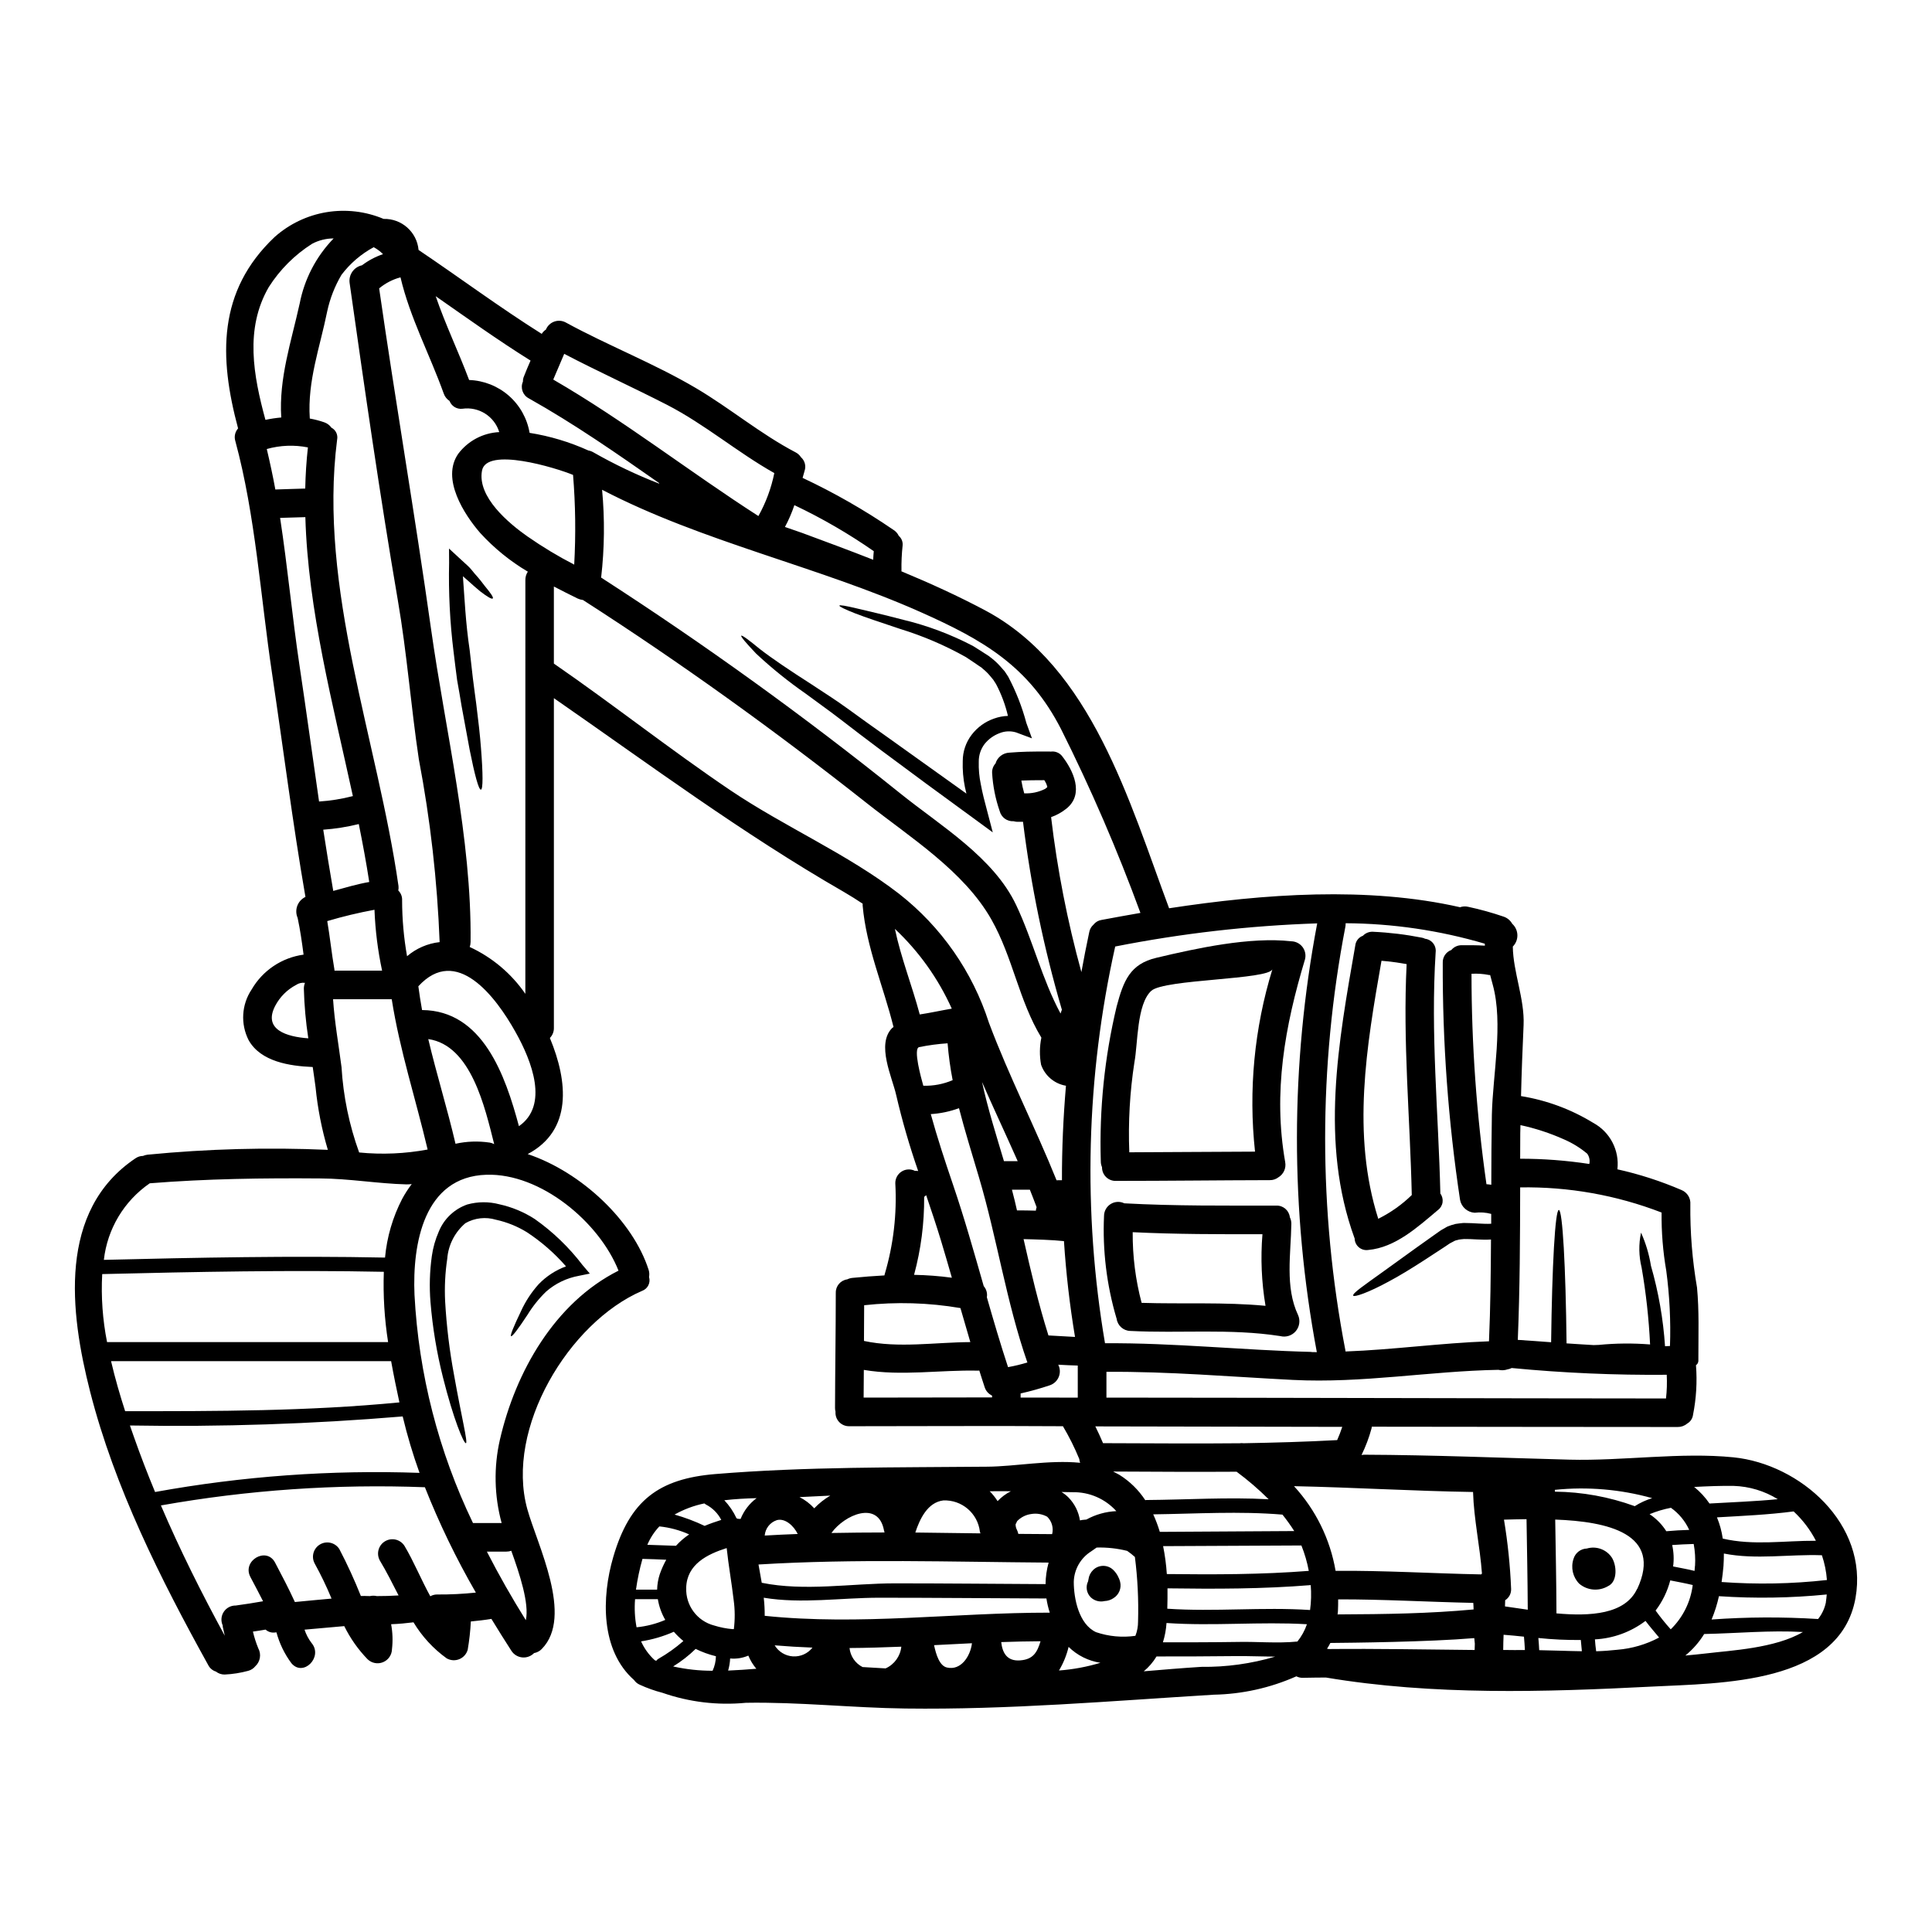 <?xml version="1.0" encoding="UTF-8"?>
<!-- Uploaded to: ICON Repo, www.svgrepo.com, Generator: ICON Repo Mixer Tools -->
<svg fill="#000000" width="800px" height="800px" version="1.1" viewBox="144 144 512 512" xmlns="http://www.w3.org/2000/svg">
 <g>
  <path d="m603.42 530.21c17.594 1.789 35.789 17.668 32.309 37.277-4.09 22.918-35.816 22.543-53.859 23.473-28.598 1.465-58.133 2.363-86.496-2.398-2.019 0.023-4.016 0.023-6.008 0.074v0.004c-0.633 0.027-1.258-0.109-1.82-0.395-6.914 3.074-14.371 4.731-21.934 4.871-27.258 1.664-54.316 4.016-81.676 3.66-14.082-0.176-28.293-1.766-42.328-1.516v0.004c-7.453 0.715-14.973-0.188-22.043-2.652-2.09-0.539-4.125-1.266-6.086-2.172-0.578-0.262-1.078-0.68-1.438-1.207-8.883-7.824-8.66-21.91-5.512-32.637 4.363-14.918 11.988-20.723 27.105-21.961 24.055-1.969 47.93-1.715 72.027-1.945 7.367-0.051 16.434-1.844 24.586-1.035h0.004c-0.125-0.32-0.203-0.66-0.227-1.004-1.234-2.996-2.68-5.898-4.332-8.684-18.895-0.125-37.734 0-56.613 0h0.004c-1.012 0.027-1.984-0.375-2.684-1.105-0.699-0.734-1.055-1.727-0.977-2.734-0.082-0.32-0.125-0.652-0.129-0.984 0.023-10.172 0.199-20.34 0.199-30.516h0.004c-0.055-1.793 1.254-3.336 3.031-3.582 0.434-0.211 0.902-0.344 1.383-0.391 2.801-0.277 5.656-0.504 8.48-0.656 0.023-0.125 0.051-0.223 0.074-0.352h0.004c2.301-7.785 3.25-15.906 2.801-24.012-0.043-1.27 0.59-2.473 1.66-3.156 1.074-0.688 2.43-0.754 3.562-0.176 0.078 0 0.152-0.023 0.25-0.023h0.004c0.195 0.004 0.391 0.02 0.582 0.051-2.297-6.606-4.246-13.328-5.828-20.137-1.031-4.668-5.348-13.453-1.059-17.766 0.102-0.102 0.25-0.152 0.355-0.25-2.676-10.805-7.195-21.027-8.18-32.18v-0.004c-0.012-0.172-0.012-0.34 0-0.508-1.574-1.059-3.203-2.066-4.922-3.078-26.98-15.523-51.441-33.719-76.906-51.387v87.352c0.031 1.008-0.352 1.984-1.062 2.703 4.844 11.637 5.961 24.508-5.879 30.77 14.312 4.797 27.945 17.77 32.055 30.699 0.191 0.602 0.227 1.246 0.102 1.867 0.473 1.523-0.34 3.148-1.844 3.684-19.387 8.355-36.32 36.449-30.418 57.824 2.602 9.414 12.344 28.445 3.836 37.078h0.004c-0.551 0.566-1.266 0.949-2.043 1.086-0.82 0.844-1.98 1.266-3.152 1.148-1.168-0.117-2.223-0.766-2.859-1.754-1.789-2.754-3.543-5.602-5.297-8.453-1.82 0.305-3.637 0.504-5.453 0.68h0.004c-0.129 2.519-0.406 5.031-0.836 7.519-0.328 1.129-1.156 2.043-2.242 2.481-1.09 0.438-2.316 0.352-3.336-0.23-3.543-2.555-6.531-5.801-8.785-9.543-1.969 0.25-3.938 0.43-5.93 0.504 0.406 2.18 0.484 4.41 0.227 6.613-0.031 1.516-0.957 2.867-2.359 3.445-1.398 0.582-3.008 0.277-4.102-0.77-2.508-2.59-4.594-5.551-6.184-8.785-3.508 0.305-7.016 0.605-10.523 0.938h-0.004c0.422 1.277 1.051 2.477 1.871 3.543 3.106 3.711-2.219 9.086-5.352 5.348-1.824-2.453-3.168-5.227-3.961-8.176-0.102 0-0.203 0.023-0.305 0.023v0.004c-0.926 0.148-1.871-0.129-2.574-0.758-1.113 0.176-2.223 0.395-3.356 0.527 0.352 1.508 0.824 2.988 1.414 4.422 0.859 1.582 0.535 3.547-0.789 4.769-0.48 0.59-1.137 1.012-1.871 1.207-2.043 0.555-4.141 0.887-6.258 0.984-0.832 0.008-1.645-0.27-2.297-0.785-0.887-0.27-1.625-0.891-2.043-1.719-12.645-22.828-24.797-47.02-31.301-72.461-5.375-21.078-8.633-48.02 12.062-61.867h0.004c0.574-0.391 1.25-0.602 1.941-0.605 0.387-0.168 0.797-0.277 1.215-0.328 15.875-1.551 31.84-1.98 47.777-1.285-1.609-5.41-2.699-10.965-3.254-16.582-0.227-1.789-0.504-3.586-0.758-5.375-0.047 0-0.074 0.023-0.125 0-5.852-0.25-13.652-1.363-16.859-7.117-2.184-4.293-1.875-9.43 0.805-13.43 2.918-5.031 7.996-8.438 13.758-9.227-0.43-3.281-0.887-6.539-1.574-9.742-0.922-2.106-0.004-4.562 2.07-5.555-3.41-19.66-5.902-39.551-8.859-59.289-3.027-20.168-4.363-41.773-9.719-61.512-0.363-1.168-0.086-2.441 0.73-3.356-5.086-18.914-5.477-36.422 9.715-50.754 3.871-3.438 8.633-5.707 13.738-6.551 5.106-0.84 10.344-0.223 15.113 1.785 4.773-0.129 8.828 3.473 9.262 8.227 10.902 7.344 21.48 15.219 32.637 22.238 0.281-0.453 0.66-0.844 1.109-1.137 0.406-0.992 1.219-1.766 2.231-2.125 1.016-0.355 2.133-0.262 3.07 0.262 11.281 6.156 23.371 10.828 34.453 17.367 9.055 5.348 17.086 12.137 26.426 17.035v-0.004c0.574 0.301 1.062 0.742 1.414 1.289 1.02 0.898 1.395 2.32 0.961 3.609-0.176 0.629-0.355 1.262-0.531 1.871v-0.004c8.359 3.922 16.387 8.516 24.008 13.73 0.648 0.387 1.168 0.957 1.488 1.641 0.746 0.645 1.121 1.617 1.008 2.598-0.238 2.195-0.336 4.402-0.297 6.613 0 0.051-0.027 0.102-0.027 0.176 7.648 3.18 15.145 6.59 22.336 10.426 28.094 15.043 38.09 50.68 48.613 78.875 25.09-3.836 52.742-5.828 77.105-0.277 0.707-0.25 1.469-0.285 2.195-0.102 3.172 0.68 6.297 1.547 9.363 2.598 0.969 0.328 1.777 1.004 2.277 1.895 0.84 0.77 1.332 1.848 1.359 2.984 0.027 1.141-0.41 2.242-1.211 3.051 0.074 6.715 3.148 13.883 2.856 20.773-0.281 6.297-0.531 12.566-0.68 18.852h-0.004c6.777 1.094 13.277 3.5 19.129 7.086 4.461 2.406 7 7.285 6.414 12.316 5.84 1.297 11.543 3.144 17.039 5.512 1.5 0.637 2.422 2.16 2.293 3.785-0.078 7.387 0.512 14.762 1.77 22.043 0.582 6.258 0.355 11.91 0.355 19.484l-0.004-0.004c-0.023 0.441-0.258 0.848-0.629 1.086 0.344 4.406 0.078 8.84-0.785 13.176-0.125 0.98-0.711 1.844-1.574 2.32-0.699 0.594-1.586 0.906-2.5 0.887-22.234 0-52.926-0.051-81.047-0.078-0.016 0.152-0.039 0.305-0.074 0.457-0.656 2.426-1.543 4.785-2.648 7.039 0.223-0.035 0.449-0.059 0.68-0.074 18.172 0.074 36.293 0.832 54.441 1.312 14.242 0.367 29.41-2.031 43.469-0.617zm24.457 38.34c0.102-0.656 0.176-1.34 0.227-1.996h0.004c-9.492 0.945-19.051 1.098-28.57 0.453-0.465 2.113-1.117 4.18-1.949 6.18 9.395-0.676 18.82-0.719 28.219-0.129 1.055-1.309 1.77-2.859 2.09-4.508zm0.277-5.832c-0.164-2.238-0.613-4.441-1.332-6.562-8.684-0.305-17.445 1.234-25.977-0.453 0 1.059-0.023 2.144-0.102 3.277-0.125 1.492-0.305 2.906-0.504 4.266l-0.004 0.004c9.305 0.68 18.648 0.504 27.918-0.531zm-27.609-10.977c8.078 1.895 16.434 0.531 24.688 0.578v-0.004c-1.504-2.91-3.504-5.543-5.906-7.773-6.738 0.887-13.527 1.18-20.316 1.574 0.746 1.805 1.262 3.691 1.535 5.621zm21.254 24.762c-8.707-0.508-17.465 0.352-26.172 0.527v-0.004c-1.332 2.172-3.023 4.102-4.996 5.707 1.918-0.176 3.809-0.355 5.731-0.582 6.129-0.754 18.066-1.309 25.434-5.652zm-6.691-35.211v-0.004c-3.516-2.168-7.535-3.379-11.664-3.508-3.508-0.051-6.992 0.098-10.473 0.277 1.562 1.258 2.934 2.734 4.062 4.391 6.012-0.355 12.043-0.555 18.051-1.145zm-21.906 17.711v-0.004c0.121-1.949 0-3.906-0.355-5.828-1.922 0.051-3.809 0.148-5.703 0.277 0.418 1.863 0.504 3.785 0.25 5.68 1.895 0.395 3.809 0.707 5.68 1.18 0.023-0.469 0.078-0.871 0.105-1.328zm-0.582 5.051c-1.996-0.48-3.988-0.836-5.984-1.234v-0.004c-0.75 2.898-2.07 5.617-3.887 7.996 1.25 1.73 2.586 3.391 4.012 4.977 3.223-3.141 5.281-7.289 5.832-11.758zm-7.019-14.262c2.019-0.176 4.039-0.305 6.059-0.355-1.074-2.344-2.746-4.363-4.848-5.856-1.934 0.375-3.828 0.941-5.652 1.691 1.773 1.172 3.277 2.703 4.418 4.5zm0.961-49.066c0.227-6.672-0.102-13.352-0.984-19.969-0.883-5.094-1.297-10.254-1.238-15.422-11.945-4.613-24.676-6.875-37.48-6.664-0.023 13.477-0.074 26.93-0.629 40.41 2.953 0.199 5.879 0.395 8.832 0.629 0.25-20.215 1.059-35.031 2.047-35.059 0.988-0.027 1.816 14.992 2.043 35.359 2.398 0.148 4.793 0.328 7.168 0.453 0.457 0 0.887-0.023 1.34-0.047l-0.004 0.004c4.531-0.449 9.094-0.488 13.633-0.125-0.328-6.84-1.078-13.652-2.25-20.398-0.746-3.027-0.797-6.188-0.148-9.238 1.258 2.801 2.141 5.754 2.625 8.785 2 6.957 3.254 14.105 3.734 21.328 0.406-0.008 0.859-0.066 1.289-0.066zm-1.059 13.906c0.242-2.09 0.309-4.199 0.199-6.301-13.719 0.121-27.434-0.477-41.09-1.793-0.34 0.176-0.707 0.297-1.086 0.355-0.785 0.27-1.633 0.312-2.445 0.125-18.25 0.332-35.996 3.609-54.441 2.676-16.484-0.836-32.914-2.269-49.422-2.144v6.832c48.613 0.027 97.273 0.199 148.26 0.227zm-1.793 63.371c-1.207-1.465-2.473-2.906-3.633-4.445h-0.004c-3.875 2.938-8.543 4.644-13.402 4.894 0.074 1.059 0.176 2.094 0.328 3.148 1.871-0.051 3.738-0.184 5.606-0.395 3.875-0.312 7.644-1.414 11.078-3.242zm-6.512-34.832v-0.004c1.445-0.918 3.008-1.637 4.644-2.144-8.387-2.34-17.137-3.086-25.797-2.199 0 0.176 0.027 0.332 0.027 0.48 7.199 0.074 14.332 1.367 21.102 3.828zm0.68 21.934c6.863-14.742-7.973-17.898-21.73-18.402 0.125 8.266 0.305 16.48 0.328 24.734v0.125c8.938 0.797 18.199 0.293 21.379-6.496zm-12.695-112.64c0.211-0.945 0.012-1.938-0.555-2.727-1.852-1.547-3.918-2.824-6.133-3.781-3.711-1.664-7.582-2.934-11.559-3.789-0.027 0.703-0.051 1.414-0.051 2.117-0.027 2.269-0.027 4.547-0.027 6.789 6.133-0.004 12.262 0.461 18.324 1.391zm-1.969 129.13c-0.102-0.984-0.199-1.996-0.281-2.981h0.004c-3.758 0.039-7.516-0.137-11.258-0.527 0.102 1.082 0.176 2.144 0.227 3.227 3.738 0.055 7.523 0.23 11.312 0.281zm-14.34-11.02c-0.047-8-0.199-16.004-0.328-23.977-2.195 0.023-4.238 0.074-5.984 0.125h0.008c1.008 6.07 1.641 12.199 1.891 18.348 0.055 1.211-0.547 2.359-1.574 3.004 0 0.555-0.051 1.086-0.051 1.641 1.75 0.246 3.824 0.547 6.043 0.875zm-6.512 10.68c1.918 0.023 3.836 0.047 5.754 0.023-0.051-1.18-0.148-2.363-0.25-3.543-1.844-0.176-3.633-0.395-5.398-0.504-0.051 1.332-0.102 2.699-0.102 4.039zm-3-141.89c0.227-10.602 3.078-24.078 0.227-34.426-0.254-0.887-0.48-1.715-0.684-2.551h-0.301 0.004c-1.527-0.312-3.09-0.422-4.644-0.324 0.008 18.656 1.328 37.289 3.961 55.762 0.43 0.023 0.859 0.098 1.285 0.148 0-6.211 0.051-12.414 0.152-18.609zm-0.176 28.953v-2.621c-1.43-0.387-2.922-0.488-4.391-0.305-1.914-0.121-3.504-1.52-3.863-3.402-3.141-20.805-4.672-41.816-4.586-62.852-0.062-1.504 0.859-2.875 2.277-3.383 0.68-0.816 1.691-1.281 2.754-1.262 2.07 0 4.113-0.023 6.133 0.125 0-0.176-0.023-0.352-0.023-0.527-11.977-3.527-24.391-5.356-36.879-5.426 0.012 0.32-0.012 0.645-0.074 0.961-7.141 37.051-7.141 75.125 0 112.18 0.023 0.125 0.023 0.25 0.051 0.352 12.746-0.477 25.289-2.242 38.012-2.699 0.395-8.984 0.48-17.969 0.531-26.98-2.551 0.176-5.051-0.176-7.121-0.125-0.453 0.051-0.957 0.074-1.387 0.152-0.355 0.148-0.633 0.125-1.062 0.305l-1.34 0.703-1.387 0.934c-1.871 1.211-3.66 2.402-5.375 3.512-3.434 2.219-6.613 4.164-9.414 5.652-5.512 3.004-9.164 4.191-9.414 3.762-0.355-0.582 2.902-2.754 7.871-6.336 2.5-1.82 5.453-3.938 8.73-6.297l5.25-3.734 1.367-0.961c0.555-0.328 1.109-0.629 1.664-0.957v-0.008c0.73-0.301 1.48-0.547 2.25-0.73 0.727-0.125 1.387-0.176 2.094-0.254 2.941 0.004 5.262 0.332 7.332 0.207zm-2.699 92.934c0.078-0.082 0.16-0.16 0.25-0.23-0.531-7.242-2.144-14.363-2.363-21.629-15.855-0.25-31.625-1.211-47.453-1.543h0.004c5.758 6.262 9.582 14.055 11.02 22.438 12.871-0.113 25.695 0.699 38.543 0.945zm-1.641 18.352c-0.051-0.48-0.102-0.984-0.148-1.488-12.203 1.035-32.785 1.234-38.141 1.285-0.266 0.531-0.559 1.043-0.883 1.539l0.504 0.074c12.871-0.125 25.746 0.125 38.617 0.25 0-0.574 0.027-1.129 0.051-1.684zm-0.328-9.055c0-0.605-0.051-1.18-0.078-1.766-11.938-0.25-23.875-0.961-35.816-0.934 0 1.008 0 1.992-0.051 3.027 0 0.355-0.074 0.629-0.102 0.961 13.023-0.059 24.184-0.223 36.047-1.316zm-36.172-44.871c0.52-1.156 0.973-2.34 1.367-3.543-35.516-0.051-65.047-0.125-65.047-0.125-0.125 0-0.25-0.023-0.395-0.023 0.73 1.461 1.391 2.953 2.047 4.469 12.086 0.023 24.18 0.148 36.27 0.023v-0.004c0.309-0.051 0.625-0.051 0.934 0 8.293-0.152 16.547-0.375 24.824-0.832zm-6.863-23.371c0.504 0.027 0.984 0 1.492 0.027-7.062-37.555-7.027-76.094 0.098-113.63-17.98 0.598-35.883 2.648-53.531 6.133-7.715 34.539-8.633 70.254-2.703 105.14 18.266-0.129 36.395 1.84 54.645 2.293zm-0.305 68.398c0.301-2.199 0.359-4.426 0.176-6.637-12.645 1.035-25.289 1.035-37.957 0.859 0.023 1.844 0 3.66-0.051 5.398 12.594 0.852 25.238-0.488 37.832 0.344zm-0.328-10.371c-0.43-2.316-1.09-4.582-1.965-6.766-12.203 0.027-24.434 0.152-36.648 0.176 0.492 2.441 0.82 4.914 0.984 7.398 12.566 0.141 25.105 0.141 37.629-0.844zm-3.055 18.727h0.004c1.113-1.375 1.977-2.941 2.551-4.621-12.395-0.73-24.797 0.531-37.207-0.328l-0.004 0.004c-0.113 1.734-0.434 3.453-0.953 5.117 6.512 0 13.023 0 19.535-0.098 5.25-0.137 10.773 0.422 16.078-0.109zm-0.789-29.281 0.004 0.004c-0.965-1.523-2.016-2.992-3.148-4.394-11.414-0.957-22.828-0.223-34.242-0.074 0.684 1.508 1.266 3.059 1.742 4.644 11.852-0.059 23.738-0.16 35.625-0.215zm-5.09 33.25c-3.41-0.023-6.84-0.176-10.199-0.148-7.086 0.074-14.16 0.109-21.227 0.098-0.895 1.492-2.039 2.824-3.379 3.934 5.117-0.43 10.172-0.859 15.27-1.18h-0.004c6.613 0.082 13.199-0.828 19.539-2.703zm-34.199-41.508c10.828-0.078 21.648-0.789 32.484-0.203v-0.004c-2.648-2.633-5.484-5.07-8.484-7.293-10.902 0.074-21.805 0-32.711-0.051 0.555 0.281 1.086 0.555 1.617 0.859 2.762 1.715 5.113 4.016 6.891 6.742 0.078 0 0.113-0.051 0.203-0.051zm-2.121 32.18c0.164-5.711-0.113-11.426-0.836-17.09-0.648-0.578-1.328-1.117-2.043-1.613-2.644-0.66-5.371-0.957-8.098-0.883-0.582 0.395-1.086 0.754-1.441 1.008-2.797 1.75-4.527 4.781-4.617 8.078 0 4.418 1.336 11.258 5.93 13.352v-0.004c3.344 1.133 6.906 1.461 10.402 0.961 0.477-1.211 0.715-2.504 0.703-3.809zm-9.719-185.9c3.356-0.629 6.84-1.262 10.348-1.871-6.086-16.617-13.109-32.883-21.035-48.707-8.559-16.707-20.621-23.617-37.18-30.996-27.234-12.137-57.949-18.625-84.449-32.434 0.723 7.746 0.641 15.547-0.254 23.273 27.438 17.703 53.93 36.82 79.375 57.277 10.551 8.48 24.637 16.863 30.617 29.52 4.469 9.445 6.84 19.637 11.762 28.734 0.125-0.355 0.25-0.684 0.355-1.035-0.023-0.078-0.051-0.125-0.074-0.203-4.742-16.223-8.164-32.801-10.234-49.57h-1.574c-0.309-0.02-0.613-0.074-0.91-0.156-1.703 0.113-3.246-0.996-3.684-2.648-1.137-3.273-1.816-6.688-2.019-10.145-0.047-0.93 0.281-1.836 0.906-2.523 0.484-1.637 1.957-2.781 3.66-2.856 3.484-0.277 5.531-0.305 10.574-0.305 0.125 0 0.25 0.027 0.395 0.027v0.004c1.098-0.164 2.203 0.246 2.93 1.086 3.031 3.832 6.059 10.195 1.18 14.055-1.203 0.957-2.559 1.711-4.012 2.223 1.637 13.871 4.32 27.598 8.027 41.066 0.652-3.543 1.312-7.043 2.07-10.547v-0.004c0.133-0.781 0.531-1.496 1.133-2.019 0.512-0.668 1.262-1.113 2.094-1.246zm-3.965 158.89c2.438-1.344 5.152-2.102 7.93-2.223-2.949-3.273-7.176-5.106-11.586-5.019-0.984-0.027-1.969-0.027-2.957-0.051l0.004-0.004c0.68 0.41 1.309 0.902 1.867 1.465 1.617 1.656 2.676 3.773 3.027 6.059 0.227-0.059 0.453-0.102 0.684-0.125 0.352-0.047 0.684-0.07 1.031-0.098zm-2.293-32.309v-8.496c-1.715-0.051-3.461-0.125-5.176-0.227 0 0.027 0 0.027 0.027 0.051v-0.004c0.496 1.008 0.531 2.176 0.102 3.211-0.43 1.035-1.289 1.836-2.348 2.195-2.547 0.855-5.133 1.578-7.75 2.168v1.086c5.043-0.004 10.094 0.004 15.145 0.02zm-7.773-16.477c2.348 0.148 4.691 0.281 7.043 0.395-1.402-8.41-2.379-16.883-2.93-25.391-3.027-0.332-7.598-0.457-10.703-0.531 1.945 8.59 3.938 17.121 6.59 25.527zm13.777 86.75c-3.188-0.484-6.137-1.957-8.434-4.215-0.523 2.203-1.383 4.312-2.547 6.258 3.727-0.277 7.406-0.961 10.984-2.043zm-10.195-127.89c-0.023-8.352 0.355-16.707 1.062-25.035-3.047-0.512-5.57-2.641-6.59-5.555-0.441-2.379-0.414-4.82 0.074-7.191-5.984-9.871-7.523-21.18-13.227-31.277-7.269-12.871-21.582-21.805-33.016-30.844-24.23-19.133-49.266-37.18-75.242-53.859l0.004 0.004c-0.488-0.059-0.965-0.191-1.414-0.395-2.07-1.012-4.168-2.074-6.297-3.18v20.422c15.801 10.902 30.867 22.828 46.77 33.57 14.414 9.715 30.969 16.836 44.703 27.434h-0.004c11.184 8.75 19.484 20.656 23.824 34.176 5.324 14.211 12.27 27.715 17.922 41.746zm-2.598 93.793c0.414-1.664-0.086-3.422-1.316-4.617-1.301-0.711-2.801-0.961-4.262-0.707-1.414 0.195-2.723 0.863-3.711 1.891-0.109 0.281-0.242 0.555-0.395 0.812-0.012 0.551 0.125 1.094 0.395 1.574 0.145 0.316 0.254 0.645 0.324 0.984zm-76.172 21.648c25.164 2.625 50.301-0.859 75.543-0.836-0.398-1.227-0.695-2.484-0.887-3.758-14.766-0.051-29.52-0.199-44.32-0.199-10.176 0-20.496 1.664-30.594 0 0.18 1.586 0.266 3.18 0.254 4.777zm74.855-219.58c0.027-0.051 0.027-0.051 0.027-0.152-0.168-0.609-0.434-1.191-0.785-1.719-2.574 0-4.367 0.027-6.086 0.102 0.188 1.145 0.441 2.273 0.758 3.383 1.922 0.09 3.832-0.316 5.551-1.18 0.188-0.137 0.367-0.281 0.535-0.434zm-0.43 211.18c0.023-1.93 0.297-3.848 0.812-5.703-25.648-0.176-51.289-1.062-76.883 0.504 0.277 1.574 0.578 3.231 0.859 4.844 11.383 2.32 23.777 0.152 35.309 0.152 13.309 0 26.605 0.141 39.902 0.203zm-2.363-99.875c-0.582-1.574-1.18-3.102-1.793-4.644l-4.75-0.004c0.25 0.961 0.504 1.922 0.73 2.879 0.199 0.863 0.395 1.742 0.605 2.602 1.688 0 3.356 0.023 4.996 0.074 0.035-0.309 0.102-0.613 0.207-0.91zm-4.394 120.09c3.609-0.254 4.57-2.297 5.43-5.074-3.484 0.023-6.965 0.098-10.426 0.223 0.32 2.832 1.512 5.102 4.992 4.852zm-3.18-77.715 0.004-0.004c1.73-0.309 3.438-0.723 5.117-1.234-5.582-16.027-8-32.734-12.801-48.969-1.816-6.156-3.734-12.266-5.324-18.426v0.004c-2.402 0.887-4.922 1.414-7.477 1.574 1.738 6.297 3.758 12.418 5.879 18.652 3.027 8.883 5.578 17.922 8.152 26.93 0.703 0.809 1.012 1.891 0.832 2.953 1.777 6.203 3.594 12.387 5.613 18.516zm-1.086-54.594h3.637c-3.106-7.019-6.387-13.961-9.445-20.977 1.516 7.051 3.734 14.008 5.805 20.977zm1.844 87.48c-1.895-0.027-3.758 0-5.629 0h0.004c0.793 0.793 1.496 1.676 2.094 2.625 1.008-1.078 2.203-1.969 3.527-2.625zm-4.996-24.863v-0.477h0.004c-0.945-0.438-1.66-1.254-1.969-2.246-0.504-1.465-0.934-2.93-1.414-4.394-0.148 0-0.25 0.023-0.395 0.023-10.098-0.223-20.219 1.492-30.211-0.199-0.027 2.449-0.051 4.894-0.051 7.344 11.348-0.023 22.691-0.039 34.031-0.051zm-3.082 36.02-0.148-0.453h0.004c-0.574-4.879-4.812-8.484-9.719-8.266-4.164 0.527-6.211 4.922-7.394 8.504 5.746 0.059 11.5 0.133 17.254 0.223zm-2.246 29.125c-3.352 0.176-6.691 0.332-10.043 0.508 0.531 2.523 1.465 5.512 3.434 5.93 3.727 0.859 6.211-3.051 6.606-6.43zm-0.43-79.805c-0.883-3.004-1.762-6.012-2.621-9.012l0.004-0.004c-8.43-1.438-17.02-1.691-25.523-0.754 0 3.148-0.023 6.297-0.047 9.465 9.23 1.969 18.797 0.352 28.184 0.305zm-4.894-17.062c-0.934-3.281-1.895-6.539-2.879-9.82-1.234-4.062-2.574-8.051-3.938-12.062l0.004-0.004c-0.152 0.18-0.332 0.332-0.531 0.453 0.051 6.981-0.848 13.934-2.672 20.672 3.348 0.062 6.691 0.316 10.008 0.762zm0.203-52.348 0.004-0.004c-0.629-3.227-1.074-6.488-1.34-9.77-2.535 0.168-5.059 0.508-7.547 1.012-1.637 0.395 0.559 8.266 1.113 10.234 2.664 0.078 5.316-0.426 7.769-1.477zm-8.711-17.418c2.856-0.43 5.656-1.059 8.48-1.539l0.004-0.004c-3.586-7.969-8.707-15.152-15.074-21.137 1.613 7.684 4.566 15.105 6.586 22.676zm-9.055 173.3h0.004c2.316-1.039 3.902-3.231 4.164-5.754-4.566 0.176-9.16 0.332-13.73 0.355l0.004-0.004c0.219 2.164 1.52 4.062 3.457 5.047 2.027 0.102 4.07 0.23 6.09 0.355zm-0.277-36.02h0.008c-0.078-0.211-0.137-0.43-0.176-0.652-1.539-7.926-10.449-4.039-13.91 0.789 4.68-0.086 9.375-0.137 14.07-0.137zm-3.004-257.78c0.023-0.754 0.074-1.512 0.148-2.269h0.008c-6.668-4.641-13.707-8.723-21.047-12.203-0.668 1.996-1.504 3.93-2.5 5.781 1.516 0.527 3.031 1.031 4.543 1.574 6.219 2.301 12.555 4.644 18.84 7.117zm-15.625 251.37h0.008c1.25-1.312 2.68-2.441 4.242-3.359-2.727 0.148-5.457 0.25-8.156 0.395 1.469 0.742 2.789 1.746 3.898 2.965zm-10.496 36.316h0.004c1.039 1.715 2.852 2.812 4.852 2.934 2 0.121 3.934-0.75 5.168-2.328-3.348-0.125-6.703-0.324-10.035-0.605zm6.106-29.52c-1.035-2.144-3.328-4.238-5.512-3.66h0.008c-1.809 0.582-3.082 2.199-3.234 4.09 2.898-0.164 5.805-0.312 8.727-0.414zm-10.41-269.75c1.984-3.555 3.406-7.394 4.215-11.383-9.793-5.512-18.375-12.898-28.395-18.07-9.055-4.644-18.297-8.836-27.285-13.531-0.934 2.297-1.969 4.547-2.902 6.816 18.879 10.926 36.047 24.406 54.367 36.168zm-0.555 305.48c-0.879-1.047-1.594-2.223-2.117-3.484-1.52 0.656-3.176 0.914-4.82 0.758-0.051 1.086-0.23 2.164-0.531 3.207 2.496-0.102 4.996-0.277 7.469-0.48zm-4.164-39.703c0.875-2.195 2.344-4.102 4.242-5.508-2.856 0.074-5.731 0.227-8.559 0.555h0.004c1.324 1.402 2.418 3.016 3.227 4.769 0.121 0.039 0.242 0.09 0.355 0.148 0.242 0 0.488 0.012 0.73 0.035zm-1.789 29.203c0.32-2.574 0.305-5.18-0.055-7.746-0.531-4.598-1.363-9.141-1.844-13.734-5.117 1.617-10.574 4.289-10.727 10.523l0.004 0.004c-0.195 4.664 2.898 8.832 7.418 9.996 1.586 0.496 3.219 0.816 4.875 0.957zm-5.629 11.02c0.555-1.203 0.855-2.512 0.879-3.836-1.855-0.449-3.66-1.102-5.375-1.945-1.809 1.762-3.805 3.32-5.957 4.644 0.027-0.004 0.055 0.004 0.078 0.023 3.406 0.754 6.883 1.133 10.375 1.125zm-2.094-38.391c1.387-0.582 2.852-1.086 4.387-1.574-0.898-1.758-2.328-3.188-4.086-4.086-0.141-0.078-0.273-0.172-0.395-0.281-2.769 0.57-5.434 1.566-7.898 2.953 2.742 0.777 5.418 1.781 7.992 3.008zm-7.602 5.273c1.035-1.141 2.203-2.148 3.484-3.004-2.504-1.125-5.172-1.84-7.902-2.121-1.34 1.422-2.418 3.07-3.18 4.875 2.527 0.086 5.051 0.188 7.598 0.262zm1.945 25.242c-0.91-0.746-1.754-1.562-2.523-2.449-2.769 1.227-5.691 2.082-8.684 2.547 0.852 1.898 2.09 3.602 3.633 5 0.137 0.035 0.27 0.09 0.395 0.152 0.137-0.207 0.316-0.379 0.527-0.508 2.371-1.348 4.602-2.934 6.652-4.731zm-4.543-21.531c-2.098-0.102-4.199-0.18-6.297-0.227-0.758 2.676-1.332 5.398-1.719 8.152h5.606c0.031-1.398 0.27-2.785 0.707-4.113 0.457-1.312 1.027-2.586 1.703-3.801zm-1.918-285.21c0.023-0.023 0.047-0.074 0.074-0.098-11.258-7.871-22.543-15.723-34.555-22.465v-0.004c-1.621-0.824-2.312-2.773-1.574-4.438-0.012-0.367 0.039-0.734 0.152-1.086 0.582-1.539 1.238-3.027 1.871-4.492h-0.004c-0.035-0.031-0.078-0.059-0.125-0.078-8.559-5.348-16.734-11.207-25.012-16.984 2.574 7.523 6.059 14.742 8.859 22.211 3.875 0.133 7.586 1.598 10.508 4.148 2.922 2.555 4.871 6.035 5.519 9.859 5.375 0.852 10.613 2.422 15.57 4.668 0.465 0.082 0.91 0.242 1.312 0.48 5.59 3.188 11.406 5.961 17.402 8.289zm1.664 301.14c-0.984-1.691-1.648-3.547-1.965-5.477h-6.035c-0.203 2.488-0.07 4.992 0.395 7.445 2.621-0.258 5.188-0.918 7.606-1.957zm-24.129-279.65c0.441-7.922 0.34-15.867-0.305-23.773-4.723-1.945-22.965-7.477-24.129-1.137-1.312 6.996 7.144 14.008 12.113 17.492l0.004-0.004c3.938 2.742 8.051 5.223 12.316 7.422zm-19.68 231.86c4.137-17.949 14.512-36.246 31.422-44.754-5.117-12.898-20.672-25.871-35.008-25.414-16.609 0.504-19.637 18.32-19.059 31.828v-0.004c1.105 20.988 6.375 41.547 15.5 60.477h7.598-0.004c-1.969-7.227-2.125-14.832-0.453-22.133zm6.863 47.879c0.957-4.418-1.664-12.289-3.859-18.398h-0.004c-0.418 0.152-0.863 0.227-1.312 0.223h-5.152c3.156 6.16 6.598 12.219 10.324 18.172zm-0.125-275.62c-0.02-0.801 0.211-1.582 0.652-2.25-4.68-2.769-8.926-6.219-12.598-10.23-4.242-4.871-10.449-14.441-5.832-21.027 2.59-3.426 6.566-5.523 10.855-5.731-1.289-4.199-5.449-6.824-9.793-6.184-1.469 0.16-2.859-0.691-3.383-2.07-0.719-0.469-1.262-1.16-1.539-1.969-3.711-10.348-8.934-20.074-11.457-30.793-2.078 0.559-4.008 1.555-5.656 2.93 4.328 30.082 9.492 60.043 13.734 90.133 3.836 27.285 10.801 55.496 10.496 83.117h-0.004c-0.004 0.441-0.082 0.875-0.223 1.289 5.938 2.742 11.031 7.031 14.742 12.418zm-1.707 144.7c7.949-5.512 3.484-17.137-0.91-24.961-5.273-9.445-15.672-23.121-25.746-12.113 0.281 2.121 0.605 4.191 0.984 6.297 16.066 0.109 22.07 17.324 25.672 30.777zm-7.824 4.328c0.441 0.074 0.867 0.219 1.266 0.43-2.426-9.594-6.086-26.223-17.469-27.84 2.195 9.289 5.051 18.426 7.219 27.742 2.953-0.652 6-0.762 8.992-0.32zm-13.824 119.78c3.418 0.023 6.836-0.145 10.234-0.504-5.18-8.961-9.695-18.293-13.504-27.918-23.426-0.898-46.879 0.719-69.961 4.82 5.047 11.789 10.777 23.246 16.926 34.531l-0.531-2.363c-0.023-0.125 0-0.25-0.023-0.395l-0.004 0.004c-0.523-1.164-0.414-2.512 0.289-3.578 0.699-1.062 1.898-1.695 3.172-1.672 2.422-0.328 4.844-0.703 7.242-1.133-1.086-2.144-2.219-4.289-3.356-6.434-2.269-4.328 4.266-8.129 6.539-3.812 1.82 3.461 3.633 6.891 5.25 10.449 3.254-0.305 6.488-0.629 9.719-0.91l-0.004-0.004c-1.312-3.18-2.805-6.281-4.465-9.289-0.969-1.793-0.34-4.031 1.418-5.062 1.758-1.031 4.016-0.488 5.113 1.23 2.117 4.047 4.019 8.199 5.707 12.441h0.504c0.293-0.023 0.59-0.023 0.883 0 0.332 0.023 0.684 0.023 1.012 0.023 0.598-0.137 1.219-0.137 1.816 0 1.918 0 3.859-0.047 5.777-0.172-1.613-3.148-3.18-6.297-5-9.316l0.004-0.004c-0.953-1.801-0.316-4.035 1.449-5.059 1.766-1.027 4.023-0.473 5.117 1.25 2.449 4.09 4.394 8.91 6.84 13.352 0.559-0.32 1.191-0.484 1.836-0.477zm0.629-172.89h0.004c-0.625-16.27-2.465-32.469-5.512-48.461-2.094-13.98-3.148-28.09-5.551-42.047-4.797-28.016-8.809-56.086-12.801-84.23v-0.004c-0.262-2.156 1.16-4.16 3.285-4.617 1.688-1.277 3.57-2.277 5.578-2.957-0.73-0.73-1.562-1.352-2.473-1.84-3.34 1.801-6.25 4.297-8.535 7.32-1.77 3-3.047 6.262-3.781 9.668-1.922 9.516-5.277 18.5-4.621 28.34 0.023 0.027 0 0.051 0 0.078 1.312 0.234 2.602 0.57 3.859 1.008 0.758 0.266 1.41 0.758 1.871 1.41 1.164 0.602 1.781 1.902 1.512 3.184-5.039 39.434 10.738 79.664 16.262 118.26 0.051 0.402 0.031 0.812-0.051 1.211 0.699 0.688 1.07 1.645 1.012 2.625 0.008 4.961 0.445 9.91 1.312 14.793 2.438-2.082 5.445-3.383 8.633-3.738zm-75.41 145.73c23.113-4.195 46.609-5.898 70.086-5.07-1.766-4.898-3.258-9.895-4.465-14.957-24.039 2.012-48.168 2.812-72.285 2.398 0.352 1.035 0.703 2.066 1.059 3.027 1.738 4.938 3.609 9.781 5.606 14.602zm68.016-81.602c-0.469 0.055-0.941 0.078-1.41 0.078-7.648-0.199-15.191-1.539-22.828-1.574-15.094-0.125-30.137 0.078-45.18 1.285h-0.004c-6.805 4.684-11.242 12.086-12.164 20.293 24.836-0.605 49.672-1.109 74.508-0.605h0.004c0.496-5.426 2.039-10.703 4.539-15.547 0.742-1.371 1.59-2.688 2.535-3.93zm4.215-9.164c-3.129-13.301-7.391-26.301-9.512-39.828h-15.547c0.395 6.059 1.465 11.965 2.242 17.996 0.461 7.727 2.035 15.344 4.672 22.617 6.055 0.602 12.164 0.336 18.145-0.781zm-7.477 67.016c-0.754-3.461-1.512-7.121-2.195-10.93h-74.223c1.086 4.644 2.398 9.141 3.734 13.254 24.254 0.023 48.512 0.023 72.691-2.324zm-77.477-15.973h74.48c-0.969-6.16-1.348-12.398-1.133-18.633-24.863-0.504-49.75 0-74.633 0.605v0.004c-0.324 6.035 0.109 12.09 1.285 18.023zm60.273-98.441h12.617c-1.137-5.312-1.812-10.711-2.019-16.137-4.223 0.781-8.398 1.781-12.516 3.004 0.727 4.242 1.156 8.535 1.891 12.773 0.027 0.109 0 0.234 0.027 0.359zm9.211-23.496c-0.789-5.117-1.738-10.234-2.773-15.352h-0.004c-3.09 0.762-6.238 1.262-9.414 1.492 0.836 5.422 1.719 10.832 2.652 16.227 3.156-0.855 6.305-1.812 9.535-2.367zm-4.441-22.738c0.023-0.027 0.074 0 0.102-0.027-5.301-24.379-11.891-49.266-12.594-73.926-2.246 0.047-4.469 0.125-6.691 0.199 1.996 13.074 3.231 26.398 5.148 39.172 1.793 11.965 3.438 24.008 5.176 35.996v-0.004c2.988-0.191 5.957-0.664 8.859-1.414zm-5-147.81v-0.004c-1.988 0.004-3.945 0.488-5.703 1.414-4.625 2.938-8.547 6.859-11.484 11.484-6.41 11.055-4.062 23.496-0.883 35.184 1.383-0.297 2.781-0.508 4.188-0.629-0.656-10.398 2.652-20.074 4.871-30.137h0.004c1.246-6.527 4.379-12.547 9.008-17.316zm-7.523 66.281c0.074-3.637 0.305-7.269 0.707-10.902h0.004c-3.617-0.719-7.352-0.574-10.902 0.426 0.832 3.543 1.613 7.117 2.269 10.727 2.648-0.062 5.277-0.199 7.926-0.25zm-0.074 131 0.004-0.004c-0.832-0.113-1.672 0.082-2.363 0.555-2.352 1.238-4.273 3.16-5.512 5.512-3.332 6.359 3.078 8.23 8.758 8.633-0.672-4.363-1.066-8.762-1.18-13.176 0-0.52 0.102-1.039 0.297-1.523z"/>
  <path d="m571.09 556.68c1.363 2.019 1.688 6.461-0.961 7.672-2.422 1.422-5.481 1.16-7.625-0.66-1.691-1.73-2.273-4.262-1.512-6.559 0.461-1.59 1.891-2.703 3.543-2.758 2.453-0.723 5.094 0.207 6.555 2.305z"/>
  <path d="m525.71 460.31c0.496 0.668 0.703 1.504 0.582 2.324-0.125 0.82-0.57 1.555-1.238 2.047-5.324 4.469-11.234 9.918-18.453 10.574-0.902 0.137-1.82-0.129-2.516-0.727-0.691-0.598-1.09-1.465-1.094-2.379 0-0.027-0.023-0.051-0.047-0.074-9.191-25.293-4.266-51.816 0.223-77.539 0.133-1.164 0.914-2.156 2.019-2.551 0.695-0.73 1.672-1.117 2.676-1.059 4.363 0.199 8.707 0.727 12.992 1.574 0.281 0.055 0.555 0.148 0.809 0.281 0.848 0.102 1.617 0.535 2.144 1.207 0.523 0.672 0.762 1.527 0.656 2.375-1.379 21.699 0.738 42.469 1.246 63.945zm-7.574 0.395c-0.457-20.574-2.398-40.539-1.363-61.207-2.223-0.395-4.445-0.707-6.664-0.883-3.992 22.766-7.949 45.961-0.859 68.371h0.004c3.273-1.617 6.269-3.742 8.883-6.293z"/>
  <path d="m486.2 393.45c1.176 0.023 2.273 0.582 2.984 1.516 0.707 0.938 0.949 2.144 0.652 3.281-5.348 17.742-8.504 35.234-5.246 53.711h-0.004c0.309 1.59-0.406 3.203-1.793 4.039-0.648 0.504-1.449 0.77-2.273 0.754-13.602 0.027-27.211 0.199-40.812 0.199v0.004c-0.973 0.023-1.91-0.352-2.602-1.035-0.691-0.688-1.074-1.625-1.059-2.598-0.219-0.508-0.332-1.059-0.324-1.613-0.418-13.781 0.996-27.559 4.195-40.969 1.82-6.812 3.543-11.281 10.574-12.922 10.629-2.523 24.762-5.602 35.707-4.367zm-9.605 55.746c-1.766-16.27-0.195-32.73 4.617-48.375-0.789 2.852-28.668 2.625-32.105 5.754-3.887 3.543-3.543 14.031-4.469 18.895-1.223 7.906-1.676 15.91-1.363 23.902 11.109-0.039 22.211-0.141 33.32-0.176z"/>
  <path d="m488 492.5c0.633 1.422 0.398 3.082-0.609 4.273-1.008 1.188-2.606 1.695-4.113 1.305-0.051-0.027-0.102 0-0.176-0.027-13.098-2.019-26.402-0.656-39.578-1.34v0.004c-1.848-0.055-3.379-1.445-3.609-3.281 0-0.051-0.027-0.078-0.051-0.125-2.59-8.781-3.699-17.934-3.285-27.082 0.008-1.285 0.676-2.477 1.77-3.152 1.09-0.68 2.453-0.746 3.609-0.184 13.402 0.73 26.832 0.605 40.258 0.605v0.004c1.824-0.078 3.398 1.266 3.609 3.078 0.266 0.543 0.402 1.137 0.395 1.742-0.113 7.926-1.727 16.758 1.781 24.18zm-9.445-21.426c-11.457 0.027-22.918 0.027-34.379-0.531v-0.004c-0.047 6.32 0.746 12.621 2.363 18.73 10.98 0.352 21.906-0.25 32.84 0.789h-0.004c-1.059-6.269-1.332-12.648-0.812-18.988z"/>
  <path d="m440.85 563.22c0.402 1.652-0.297 3.383-1.742 4.289-0.695 0.48-1.516 0.754-2.359 0.785-1.316 0.32-2.703-0.051-3.684-0.984-1.125-1.113-1.41-2.82-0.711-4.238 0.051-0.176 0.051-0.355 0.102-0.508 0.113-0.949 0.551-1.832 1.238-2.5 1.484-1.461 3.867-1.461 5.352 0 0.875 0.871 1.496 1.961 1.805 3.156z"/>
  <path d="m415.99 335.58 1.488 4.09-4.211-1.574h-0.004c-1.434-0.434-2.977-0.363-4.367 0.199-1.539 0.574-2.898 1.551-3.938 2.828-1.051 1.363-1.605 3.047-1.574 4.769-0.055 1.98 0.125 3.965 0.531 5.902 0.43 2.363 1.035 4.668 1.664 7.016l1.516 5.781-4.734-3.469c-8.957-6.516-17.367-12.699-24.934-18.352-3.797-2.824-7.34-5.551-10.66-8.109-3.316-2.559-6.434-4.723-9.285-6.863-4.625-3.215-9.012-6.758-13.125-10.605-2.699-2.852-4.113-4.516-3.914-4.723 0.199-0.207 1.945 1.086 5 3.586 3.129 2.426 7.699 5.512 13.676 9.34 2.93 1.969 6.297 4.039 9.668 6.512s7.019 5.051 10.855 7.773c6.332 4.543 13.227 9.465 20.469 14.637-0.129-0.578-0.281-1.133-0.395-1.715-0.465-2.273-0.656-4.598-0.578-6.918 0.004-2.516 0.832-4.965 2.363-6.965 1.512-1.984 3.574-3.477 5.93-4.289 1.184-0.43 2.426-0.668 3.684-0.707-0.688-2.93-1.746-5.766-3.148-8.43l-0.73-1.137-0.859-1.035c-0.566-0.684-1.203-1.309-1.895-1.867l-0.395-0.355-0.605-0.395-1.18-0.812c-0.789-0.527-1.574-1.059-2.363-1.574l0.004 0.004c-5.496-3.082-11.301-5.57-17.32-7.422-5.117-1.715-9.266-3.078-12.039-4.164-2.773-1.086-4.215-1.816-4.141-2.043 0.074-0.227 1.691 0.051 4.547 0.73 2.856 0.68 7.086 1.641 12.367 3.027h-0.004c6.43 1.543 12.645 3.875 18.5 6.941 0.789 0.504 1.574 0.984 2.363 1.488l1.211 0.789 0.629 0.395c0.395 0.281 0.457 0.395 0.707 0.555h0.004c0.852 0.668 1.645 1.41 2.359 2.223l1.113 1.258 0.934 1.414c2.062 3.894 3.68 8.008 4.816 12.266z"/>
  <path d="m298.39 479.27 1.918 2.246-2.856 0.578v0.004c-3.238 0.574-6.258 2.023-8.73 4.191-1.891 1.828-3.543 3.891-4.922 6.133-2.473 3.762-4.062 5.856-4.363 5.68-0.305-0.176 0.68-2.551 2.648-6.664h-0.004c1.191-2.594 2.766-4.996 4.672-7.117 2.027-2.102 4.504-3.715 7.242-4.723-3.027-3.477-6.519-6.523-10.375-9.055-2.527-1.555-5.301-2.672-8.203-3.305-2.703-0.812-5.621-0.484-8.074 0.91-2.801 2.379-4.539 5.777-4.82 9.445-0.559 3.731-0.746 7.512-0.559 11.281 0.371 6.547 1.16 13.062 2.363 19.508 1.969 11.109 3.707 17.898 3.148 18.074-0.559 0.176-3.305-6.336-6.086-17.441v0.004c-1.648-6.547-2.754-13.215-3.305-19.941-0.332-4.066-0.211-8.16 0.355-12.203 0.312-2.234 0.934-4.418 1.84-6.484 1.367-3.371 4.117-5.992 7.551-7.191 2.781-0.77 5.715-0.789 8.504-0.051 3.34 0.73 6.519 2.055 9.387 3.91 4.82 3.402 9.094 7.519 12.668 12.211z"/>
  <path d="m272.55 299.39c1.492 1.789 2.269 2.926 2.047 3.203-0.223 0.281-1.414-0.395-3.356-1.895-0.938-0.754-2.047-1.766-3.281-2.856l-1.285-1.133c0.43 5.68 0.707 12.344 1.789 19.535 0.281 2.523 0.555 5 0.836 7.371 0.281 2.375 0.629 4.723 0.91 6.938 0.555 4.394 1.008 8.379 1.258 11.738 0.531 6.715 0.559 10.902-0.023 10.977-0.582 0.074-1.664-3.961-2.981-10.57-0.605-3.305-1.34-7.246-2.144-11.609-0.352-2.195-0.754-4.496-1.18-6.863-0.328-2.426-0.629-4.926-0.934-7.477l-0.004-0.004c-0.969-7.832-1.363-15.723-1.184-23.613l-0.023-3.762 2.625 2.426c0.832 0.754 1.613 1.488 2.363 2.168 0.746 0.68 1.262 1.418 1.82 2.07 1.184 1.285 2.012 2.394 2.746 3.356z"/>
 </g>
</svg>